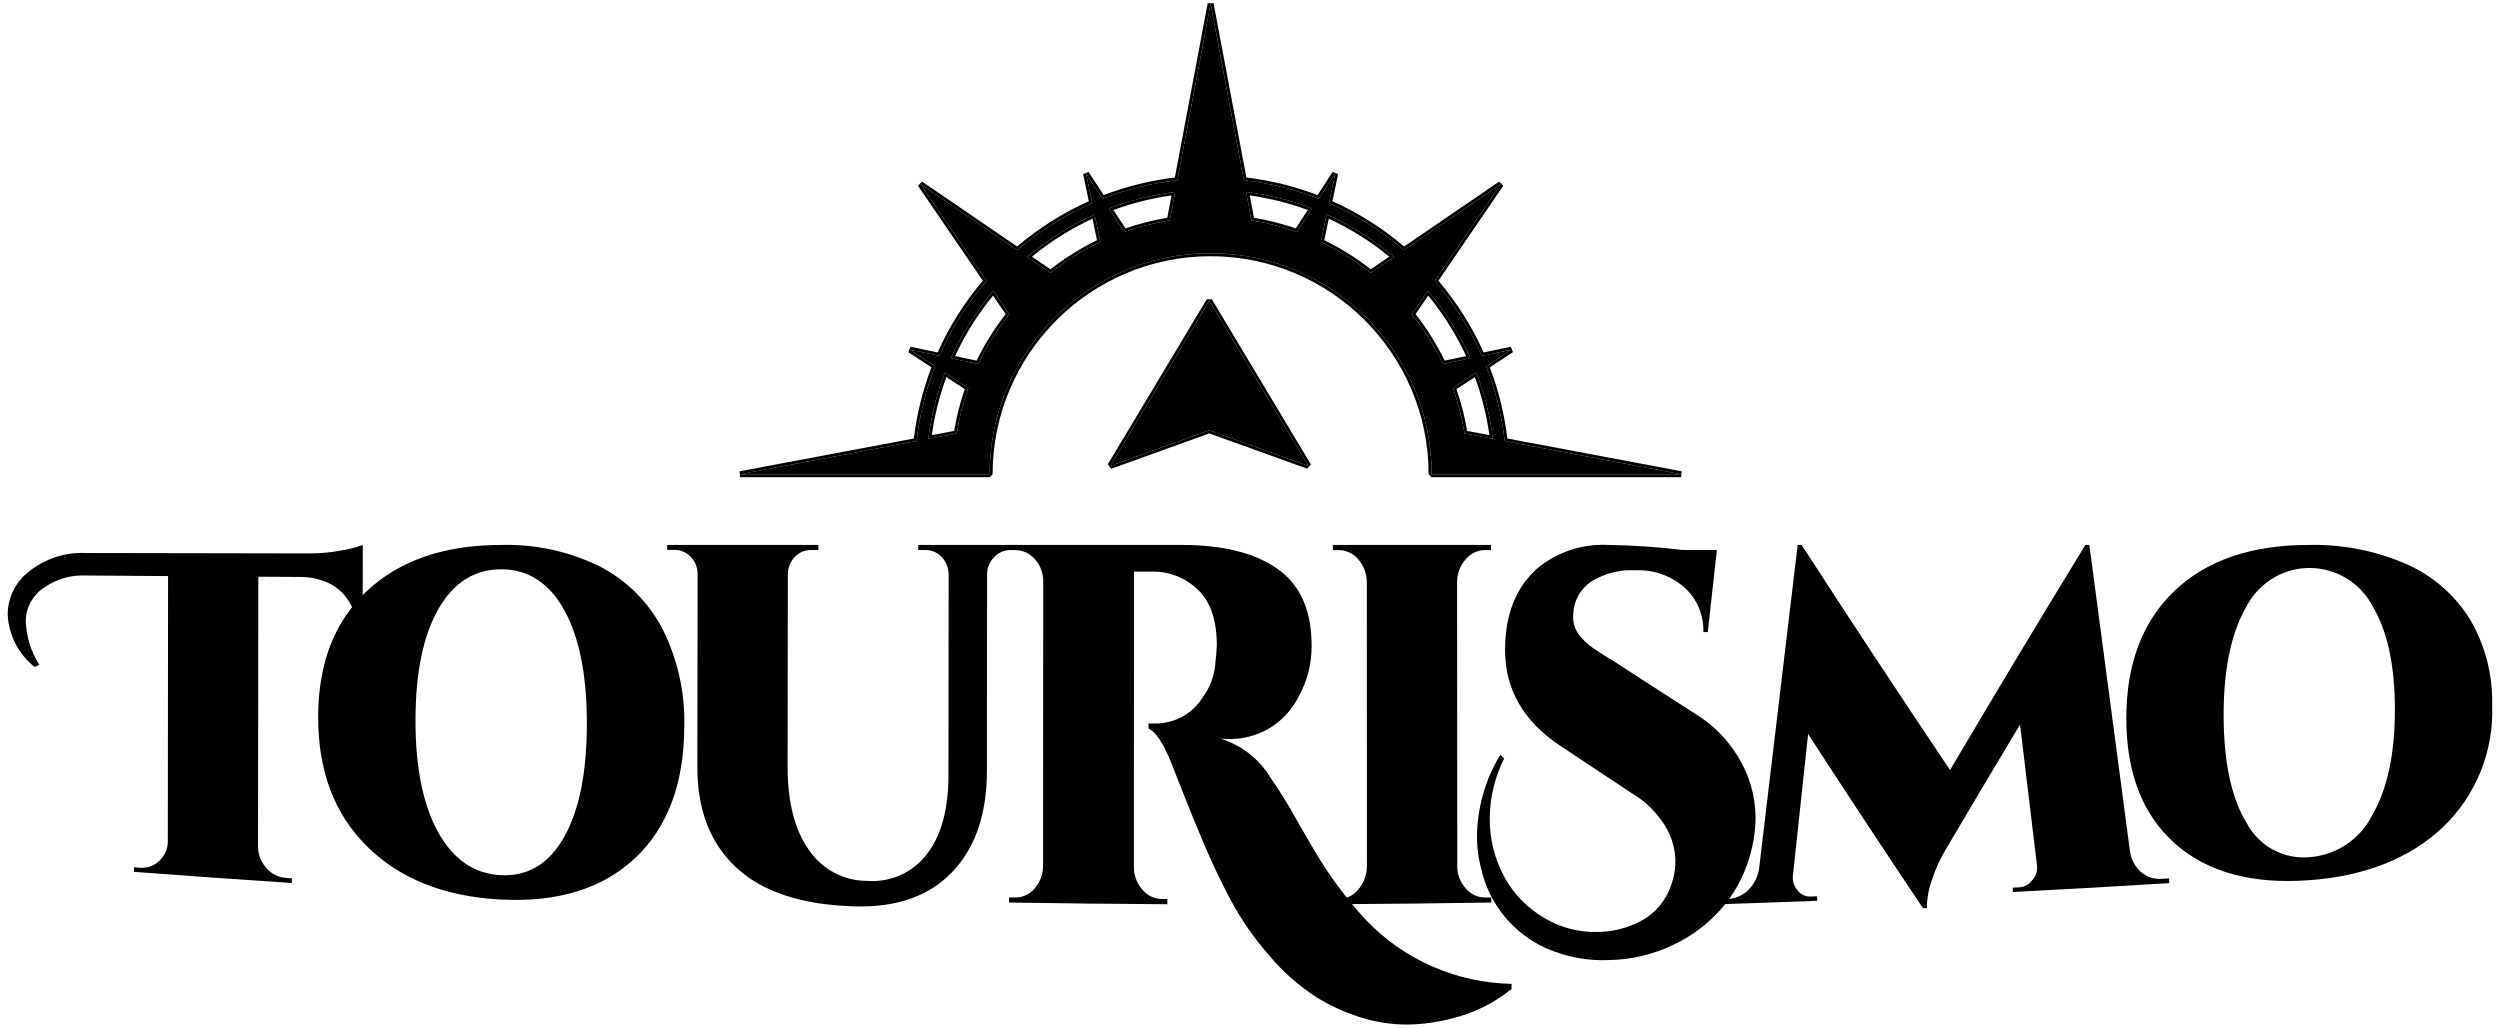 <svg xmlns="http://www.w3.org/2000/svg" width="248" height="102" viewBox="0 0 248 102" fill="none">
  <path d="M214.478 87.179L215.177 87.138V87.606C210.01 87.927 204.841 88.222 199.671 88.489V88.054L200.37 88.019C200.87 87.974 201.325 87.712 201.614 87.3C201.959 86.905 202.124 86.384 202.071 85.862C201.51 81.214 200.949 76.552 200.387 71.879C197.917 75.991 195.447 80.144 192.978 84.337C192.435 85.245 191.996 86.212 191.671 87.22C191.329 88.132 191.154 89.099 191.15 90.073L190.758 90.091C186.96 84.427 183.162 78.667 179.364 72.813L177.855 86.871C177.795 87.397 177.963 87.923 178.316 88.317C178.607 88.713 179.071 88.945 179.562 88.94L180.262 88.914V89.358C177.055 89.481 173.849 89.594 170.642 89.695V89.196L171.341 89.174C172.139 89.156 172.899 88.828 173.46 88.259C174.077 87.635 174.456 86.813 174.529 85.938C175.797 75.272 177.063 64.645 178.329 54.059H178.722C183.628 61.635 188.535 69.079 193.443 76.389C197.919 68.809 202.394 61.365 206.87 54.058H207.264C208.606 64.238 209.946 74.348 211.286 84.389C211.383 85.204 211.772 85.954 212.382 86.502C212.961 87.002 213.717 87.247 214.478 87.179Z" fill="black"/>
  <path d="M49.722 54.058C53.084 53.965 56.42 54.688 59.444 56.163C62.124 57.534 64.312 59.702 65.708 62.37C67.222 65.369 67.968 68.698 67.879 72.058C67.869 77.695 66.246 82.07 63.007 85.115C59.768 88.159 55.319 89.53 49.668 89.234C44.019 88.938 39.588 87.131 36.37 83.921C33.153 80.711 31.554 76.46 31.562 71.121C31.568 65.781 33.181 61.641 36.404 58.621C39.628 55.602 44.065 54.058 49.722 54.058ZM43.45 82.533C44.948 85.249 47.028 86.688 49.692 86.817C52.356 86.948 54.443 85.7 55.948 83.059C57.452 80.419 58.207 76.676 58.217 71.852C58.226 67.027 57.48 63.249 55.984 60.541C54.488 57.832 52.404 56.482 49.74 56.473C47.076 56.464 44.985 57.791 43.484 60.425C41.982 63.059 41.225 66.713 41.216 71.412C41.208 76.111 41.955 79.813 43.45 82.53" fill="black"/>
  <path d="M229.041 54.058C232.385 53.981 235.704 54.636 238.767 55.979C241.361 57.136 243.546 59.048 245.037 61.465C246.544 64.039 247.3 66.985 247.222 69.966C247.401 74.488 245.639 78.871 242.38 82.01C239.153 85.091 234.721 86.901 229.076 87.316C223.429 87.731 218.998 86.54 215.775 83.696C212.551 80.851 210.939 76.691 210.93 71.291C210.921 65.892 212.525 61.631 215.74 58.587C218.954 55.542 223.388 54.058 229.041 54.058ZM222.847 81.601C224.04 83.907 226.509 85.263 229.094 85.031C231.765 84.837 234.136 83.25 235.332 80.855C236.827 78.267 237.579 74.782 237.573 70.364C237.566 65.945 236.818 62.52 235.314 60.048C233.466 56.623 229.191 55.345 225.766 57.192C224.498 57.877 223.47 58.933 222.822 60.219C221.325 62.798 220.579 66.4 220.585 70.988C220.591 75.576 221.344 79.129 222.844 81.605" fill="black"/>
  <path d="M100.932 54.565H100.233C99.63 54.562 99.051 54.809 98.637 55.248C98.188 55.699 97.93 56.306 97.918 56.943C97.913 63.457 97.908 69.971 97.903 76.484C97.896 80.771 96.748 84.11 94.461 86.501C92.173 88.891 88.956 90.029 84.808 89.913C79.559 89.773 75.639 88.476 73.049 86.073C70.458 83.67 69.162 80.334 69.178 76.043L69.204 57.029C69.228 56.367 68.985 55.725 68.528 55.245C68.104 54.793 67.507 54.54 66.885 54.551H66.186V54.058H81.179V54.559H80.474C79.864 54.544 79.276 54.789 78.856 55.233C78.411 55.696 78.16 56.312 78.154 56.954C78.146 63.315 78.137 69.675 78.13 76.035C78.126 79.531 78.822 82.279 80.219 84.281C81.522 86.236 83.723 87.403 86.072 87.385C88.359 87.546 90.573 86.542 91.959 84.715C93.372 82.874 94.082 80.285 94.087 76.946C94.093 70.294 94.1 63.642 94.106 56.989C94.101 56.341 93.852 55.717 93.407 55.244C92.99 54.798 92.402 54.55 91.791 54.562H91.092V54.058H100.924V54.565" fill="black"/>
  <path d="M3.43 66.161C1.844 64.904 0.874 63.028 0.766 61.006C0.752 59.343 1.51 57.766 2.82 56.738C4.418 55.435 6.44 54.766 8.5 54.859C15.944 54.872 23.388 54.886 30.833 54.9C31.815 54.895 32.796 54.801 33.762 54.622C34.522 54.511 35.267 54.321 35.989 54.058C35.983 57.302 35.979 60.547 35.974 63.793L35.537 63.737V63.407C35.537 60.856 34.671 59.05 32.921 58.005C31.994 57.508 30.96 57.244 29.908 57.235L25.626 57.209C25.619 66.15 25.61 75.093 25.596 84.035C25.613 84.813 25.916 85.558 26.444 86.129C26.936 86.698 27.636 87.045 28.386 87.091L28.954 87.128V87.594C23.731 87.252 18.507 86.882 13.285 86.487V86.036L13.851 86.078C14.566 86.15 15.276 85.904 15.794 85.405C16.324 84.917 16.632 84.233 16.647 83.511L16.672 57.148C13.948 57.129 11.224 57.109 8.499 57.089C7.055 57.024 5.628 57.431 4.436 58.249C3.272 58.982 2.564 60.258 2.557 61.632C2.609 63.169 3.076 64.663 3.909 65.955L3.428 66.16" fill="black"/>
  <path d="M132.796 89.188C133.557 89.184 134.276 88.833 134.747 88.234C135.287 87.6 135.588 86.796 135.599 85.963C135.599 76.549 135.596 67.136 135.589 57.724C135.581 56.9 135.278 56.105 134.736 55.485C134.256 54.904 133.54 54.568 132.786 54.571H132.218V54.058H147.908V54.565H147.339C146.586 54.562 145.873 54.898 145.395 55.479C144.852 56.096 144.55 56.889 144.544 57.712C144.55 67.101 144.556 76.489 144.562 85.877C144.543 86.705 144.841 87.509 145.395 88.124C145.879 88.71 146.604 89.045 147.365 89.034L147.933 89.024V89.532C142.699 89.616 137.463 89.671 132.227 89.701V89.187L132.796 89.188Z" fill="black"/>
  <path d="M130.113 64.04C130.128 65.813 129.684 67.56 128.824 69.11C128.132 70.486 127.043 71.624 125.698 72.374C124.581 72.976 123.337 73.299 122.069 73.316C121.734 73.317 121.397 73.3 121.064 73.265C123.177 73.917 124.971 75.334 126.095 77.239C126.947 78.462 127.735 79.728 128.457 81.031C129.333 82.575 129.945 83.633 130.294 84.208C131.777 86.762 133.538 89.142 135.546 91.307C139.319 95.233 144.499 97.496 149.943 97.598V98.105C148.181 99.535 146.116 100.546 143.906 101.062C142.511 101.42 141.079 101.613 139.639 101.637C138.119 101.642 136.607 101.42 135.153 100.978C133.517 100.491 131.956 99.784 130.512 98.875C128.776 97.743 127.219 96.358 125.891 94.767C124.407 93.078 123.122 91.223 122.063 89.239C121.07 87.352 120.209 85.551 119.481 83.833C118.75 82.118 118.063 80.425 117.405 78.76C116.746 77.094 116.346 76.075 116.202 75.7C115.359 73.661 114.601 72.521 113.929 72.282V71.768H114.628C116.53 71.772 118.299 70.793 119.308 69.182C119.976 68.278 120.398 67.216 120.532 66.101C120.647 65.032 120.705 64.344 120.708 64.038C120.708 61.492 120.067 59.632 118.785 58.46C117.61 57.33 116.044 56.7 114.413 56.701H112.491C112.488 66.454 112.485 76.208 112.481 85.962C112.463 86.795 112.759 87.606 113.31 88.232C113.791 88.828 114.514 89.178 115.28 89.186H115.804V89.7C110.569 89.671 105.333 89.614 100.098 89.531V89.024L100.667 89.033C101.417 89.051 102.136 88.726 102.618 88.149C103.163 87.536 103.467 86.746 103.472 85.927C103.478 76.538 103.484 67.149 103.489 57.76C103.533 56.652 103.006 55.598 102.092 54.968C101.674 54.704 101.189 54.564 100.693 54.565H100.169V54.058H117.215C121.553 54.058 124.846 54.941 127.094 56.706C129.107 58.303 130.112 60.748 130.111 64.04" fill="black"/>
  <path d="M174.155 81.122C174.134 82.682 173.857 84.228 173.334 85.698C172.754 87.374 171.85 88.918 170.672 90.244C169.352 91.72 167.745 92.911 165.949 93.746C163.98 94.688 161.833 95.197 159.652 95.238C157.552 95.334 155.458 94.955 153.524 94.131C150.157 92.672 147.696 89.683 146.912 86.098C146.659 85.139 146.526 84.153 146.516 83.162C146.507 80.239 147.307 77.371 148.828 74.875L149.222 75.225C148.313 77.023 147.822 79.003 147.784 81.017C147.739 83.133 148.254 85.223 149.277 87.076C150.211 88.757 151.59 90.15 153.261 91.102C154.803 92.013 156.568 92.48 158.359 92.45C159.889 92.457 161.398 92.089 162.754 91.379C163.873 90.786 164.786 89.869 165.374 88.748C165.917 87.704 166.201 86.544 166.202 85.368C166.172 84.104 165.792 82.873 165.105 81.811C164.289 80.526 163.179 79.455 161.866 78.686C159.488 77.118 157.11 75.54 154.733 73.952C151.115 71.536 149.304 68.372 149.303 64.487C149.303 61.011 150.35 58.325 152.444 56.431C154.428 54.763 156.975 53.914 159.565 54.058C162.019 54.093 164.471 54.26 166.908 54.557H170.317C170.013 57.27 169.71 59.986 169.409 62.703H168.972C169.031 61.019 168.34 59.395 167.088 58.268C165.76 57.108 164.039 56.502 162.278 56.574C160.692 56.476 159.115 56.885 157.776 57.741C156.765 58.451 156.137 59.587 156.076 60.822C155.967 61.614 156.19 62.417 156.692 63.039C157.065 63.514 157.507 63.93 158.006 64.271C158.442 64.554 158.836 64.811 159.186 65.044C159.424 65.211 159.672 65.36 159.93 65.491C162.657 67.265 165.384 69.026 168.111 70.772C169.861 71.829 171.33 73.292 172.394 75.037C173.532 76.863 174.141 78.97 174.152 81.122" fill="black"/>
  <path fill-rule="evenodd" clip-rule="evenodd" d="M73.42 47.044L90.925 43.749C91.214 41.157 91.843 38.667 92.762 36.324L90.258 34.688L93.186 35.301C94.373 32.584 95.96 30.082 97.871 27.868L91.308 18.259L100.916 24.823C103.129 22.912 105.632 21.325 108.349 20.137L107.735 17.211L109.371 19.714C111.716 18.794 114.205 18.166 116.798 17.876L120.094 0.371L123.39 17.876C125.982 18.166 128.473 18.794 130.816 19.714L132.451 17.21L131.839 20.137C134.556 21.325 137.058 22.912 139.271 24.823L148.88 18.259L142.315 27.869C144.227 30.082 145.814 32.584 147.002 35.301L149.928 34.688L147.425 36.324C148.345 38.667 148.972 41.157 149.262 43.749L166.768 47.044H149.445H148.313H142.016C142.016 34.938 132.201 25.123 120.094 25.123C107.986 25.123 98.172 34.938 98.172 47.044H91.873H90.742H73.42ZM92.091 43.529L94.907 43C95.156 41.441 95.544 39.929 96.061 38.48L93.732 36.957C92.934 39.041 92.376 41.243 92.091 43.529ZM94.319 35.539L97.044 36.11C97.885 34.342 98.921 32.687 100.128 31.172L98.533 28.838C96.833 30.849 95.408 33.103 94.319 35.539ZM101.885 25.485L104.22 27.08C105.735 25.873 107.391 24.836 109.159 23.996L108.586 21.271C106.151 22.36 103.897 23.784 101.885 25.485ZM110.004 20.682L111.528 23.013C112.978 22.496 114.489 22.107 116.048 21.858L116.579 19.043C114.291 19.327 112.088 19.885 110.004 20.682ZM123.61 19.043L124.139 21.858C125.699 22.107 127.21 22.496 128.659 23.012L130.182 20.682C128.099 19.885 125.896 19.327 123.61 19.043ZM131.601 21.271L131.03 23.996C132.797 24.836 134.453 25.873 135.968 27.08L138.302 25.485C136.29 23.784 134.037 22.36 131.601 21.271ZM141.654 28.838L140.059 31.172C141.265 32.687 142.303 34.343 143.144 36.11L145.868 35.539C144.779 33.103 143.355 30.849 141.654 28.838ZM146.456 36.957L144.127 38.48C144.643 39.929 145.032 41.441 145.281 43L148.096 43.529C147.812 41.243 147.254 39.041 146.456 36.957Z" fill="black"/>
  <path d="M120.094 0.371L123.39 17.876C125.982 18.166 128.473 18.794 130.816 19.714L132.451 17.211L131.839 20.137C134.556 21.325 137.057 22.912 139.271 24.823L148.88 18.259L142.316 27.869C144.227 30.082 145.814 32.584 147.002 35.301L149.928 34.688L147.425 36.324C148.345 38.667 148.972 41.157 149.262 43.749L166.768 47.045H149.445H148.313H142.016C142.016 34.938 132.201 25.123 120.094 25.123C107.986 25.123 98.172 34.938 98.172 47.045H91.873H90.742H73.42L90.925 43.749C91.214 41.157 91.843 38.667 92.762 36.324L90.259 34.688L93.186 35.301C94.373 32.584 95.96 30.082 97.871 27.868L91.307 18.259L100.916 24.823C103.13 22.912 105.632 21.325 108.349 20.137L107.736 17.212L109.371 19.714C111.716 18.794 114.205 18.166 116.798 17.876L120.094 0.371ZM128.659 23.013L130.182 20.682C128.099 19.885 125.896 19.327 123.61 19.043L124.139 21.858C125.699 22.107 127.21 22.496 128.659 23.013ZM116.579 19.043C114.291 19.327 112.088 19.885 110.004 20.682L111.528 23.013C112.978 22.496 114.489 22.107 116.048 21.858L116.579 19.043ZM135.968 27.08L138.302 25.485C136.29 23.785 134.037 22.36 131.601 21.271L131.03 23.996C132.797 24.836 134.453 25.873 135.968 27.08ZM104.22 27.08C105.735 25.873 107.391 24.836 109.159 23.996L108.586 21.271C106.151 22.36 103.898 23.785 101.885 25.485L104.22 27.08ZM143.144 36.11L145.868 35.539C144.779 33.103 143.355 30.849 141.654 28.838L140.059 31.172C141.266 32.687 142.303 34.343 143.144 36.11ZM97.044 36.11C97.885 34.342 98.921 32.687 100.128 31.172L98.533 28.838C96.833 30.85 95.409 33.103 94.319 35.539L97.044 36.11ZM148.096 43.529C147.812 41.243 147.254 39.041 146.457 36.957L144.127 38.48C144.643 39.929 145.032 41.441 145.281 43L148.096 43.529ZM92.092 43.529L94.907 43C95.156 41.441 95.544 39.929 96.061 38.48L93.732 36.957C92.934 39.041 92.376 41.243 92.092 43.529ZM119.803 0.316L116.547 17.608C114.13 17.896 111.757 18.482 109.487 19.352L107.983 17.05L107.445 17.272L108.01 19.964C105.44 21.112 103.048 22.621 100.896 24.451L91.474 18.015L91.063 18.426L97.499 27.848C95.669 30 94.161 32.392 93.012 34.962L90.319 34.398L90.097 34.935L92.4 36.44C91.53 38.711 90.944 41.083 90.656 43.499L73.365 46.754L73.42 47.341H90.742H91.873H98.172L98.467 47.045C98.467 35.12 108.169 25.419 120.094 25.419C132.019 25.419 141.72 35.12 141.72 47.045L142.016 47.341H148.313H149.445H166.768L166.823 46.754L149.53 43.499C149.242 41.081 148.657 38.708 147.787 36.44L150.09 34.935L149.868 34.398L147.175 34.962C146.027 32.392 144.519 30.002 142.688 27.848L149.125 18.426L148.713 18.015L139.29 24.452C137.139 22.621 134.748 21.112 132.177 19.964L132.741 17.271L132.204 17.049L130.7 19.351C128.432 18.482 126.059 17.896 123.641 17.608L120.385 0.316H119.803ZM110.454 20.83C112.312 20.147 114.245 19.663 116.213 19.389L115.797 21.6C114.382 21.838 112.989 22.193 111.649 22.657L110.454 20.83ZM124.392 21.6L123.976 19.389C125.942 19.663 127.875 20.147 129.733 20.83L128.538 22.657C127.197 22.193 125.804 21.838 124.392 21.6ZM102.375 25.461C104.21 23.954 106.224 22.688 108.373 21.693L108.822 23.83C107.19 24.624 105.639 25.593 104.207 26.713L102.375 25.461ZM131.367 23.83L131.815 21.693C133.963 22.687 135.977 23.953 137.813 25.461L135.98 26.713C134.548 25.593 132.998 24.624 131.367 23.83ZM140.426 31.159L141.678 29.327C143.185 31.161 144.451 33.175 145.446 35.325L143.31 35.773C142.514 34.139 141.545 32.588 140.426 31.159ZM94.741 35.325C95.735 33.179 97.001 31.165 98.51 29.328L99.762 31.159C98.641 32.591 97.672 34.141 96.878 35.773L94.741 35.325ZM92.438 43.164C92.711 41.198 93.195 39.265 93.879 37.406L95.705 38.601C95.241 39.944 94.886 41.337 94.649 42.748L92.438 43.164ZM144.482 38.601L146.309 37.406C146.992 39.264 147.476 41.197 147.75 43.164L145.539 42.748C145.301 41.333 144.946 39.94 144.482 38.601Z" fill="black"/>
  <path fill-rule="evenodd" clip-rule="evenodd" d="M119.963 42.681L110.142 46.218L119.963 29.84L129.784 46.218L119.963 42.681Z" fill="black"/>
  <path d="M119.963 29.84L129.784 46.219L119.963 42.681L110.142 46.219L119.963 29.84ZM120.217 29.689H119.71L109.889 46.067L110.242 46.497L119.963 42.995L129.684 46.497L130.038 46.067L120.217 29.689Z" fill="black"/>
</svg>